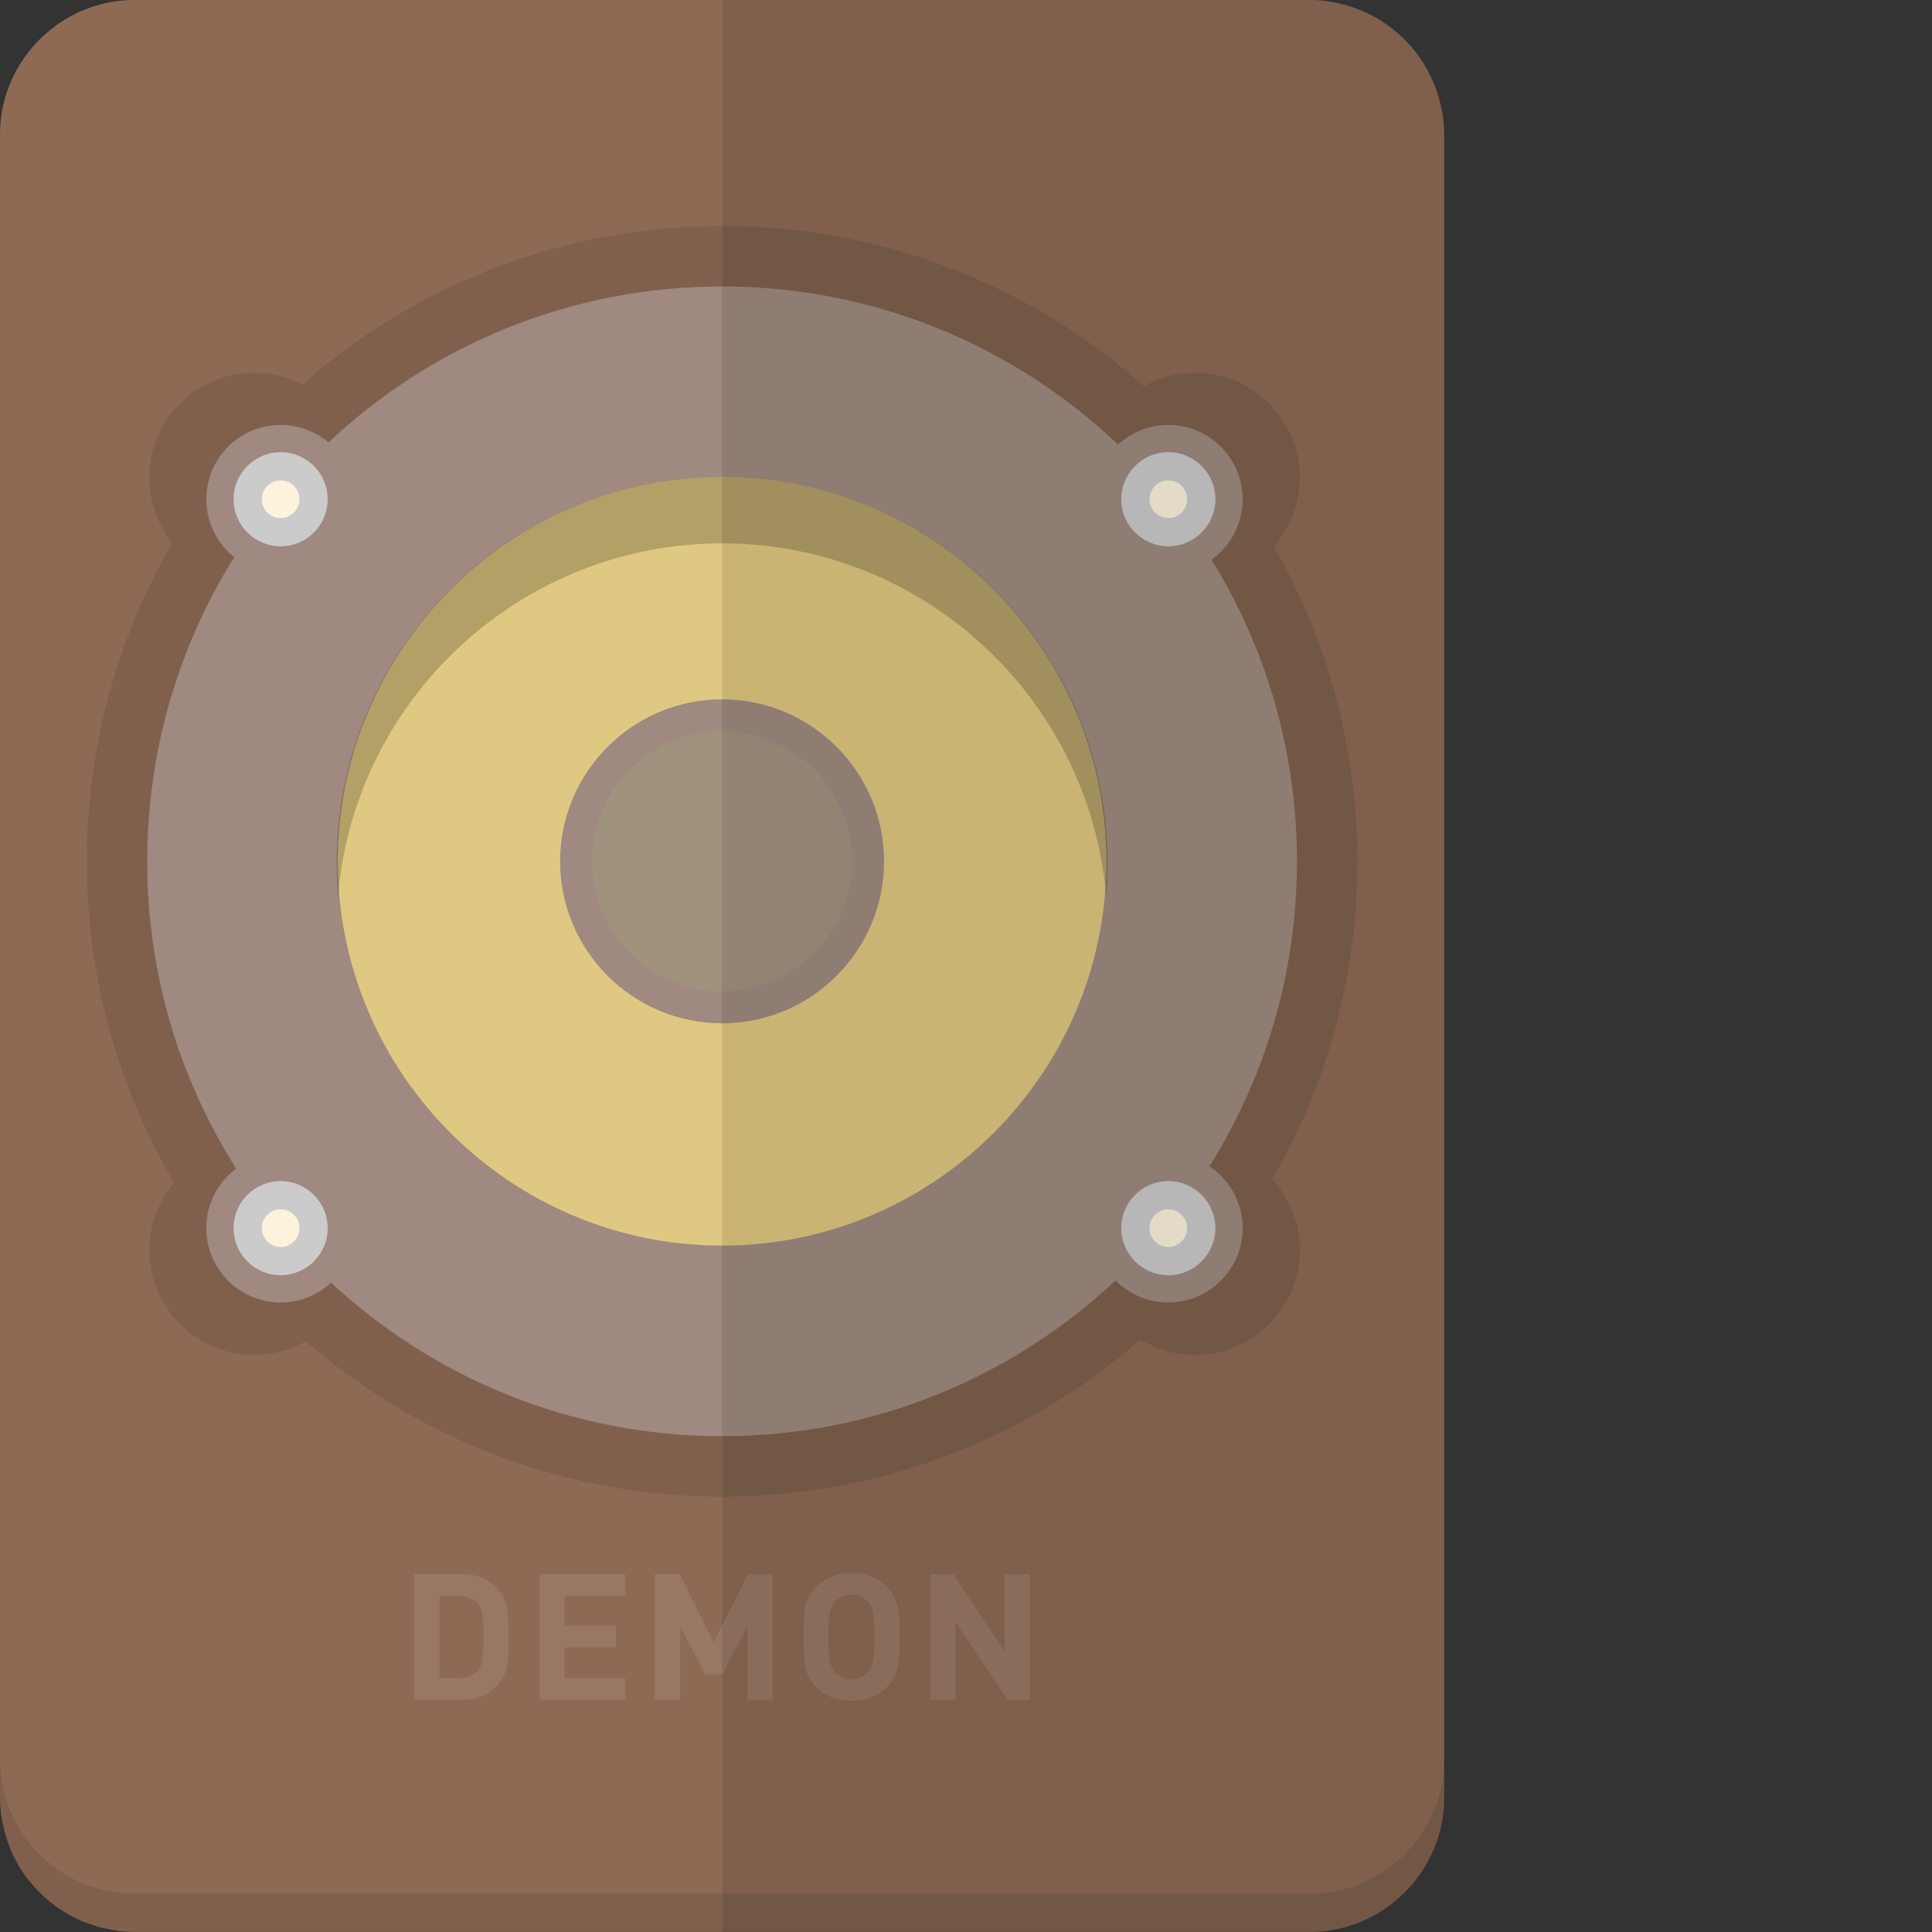 <?xml version="1.0" encoding="iso-8859-1"?>

<!DOCTYPE svg PUBLIC "-//W3C//DTD SVG 1.1//EN" "http://www.w3.org/Graphics/SVG/1.1/DTD/svg11.dtd">
<!-- Uploaded to: SVG Repo, www.svgrepo.com, Generator: SVG Repo Mixer Tools -->
<svg height="800px" width="800px" version="1.1" id="_x36_" xmlns="http://www.w3.org/2000/svg" xmlns:xlink="http://www.w3.org/1999/xlink" 
	 viewBox="0 0 512 512"  xml:space="preserve">
<rect x="0" y="0" width="512" height="512" fill="#333333" stroke="none"/>
<g>
	<g>
		<path style="fill:#8E6A54;" d="M382.724,35.639v440.697c0,19.647-16.062,35.639-35.639,35.639H35.639
			c-1.723,0-3.447-0.138-5.17-0.414c-0.827-0.138-1.654-0.276-2.482-0.483c-0.827-0.138-1.654-0.345-2.482-0.62
			c-0.827-0.276-1.654-0.552-2.413-0.827c-0.62-0.207-1.172-0.414-1.792-0.69c-0.896-0.414-1.723-0.827-2.619-1.31
			c-1.861-1.034-3.723-2.205-5.377-3.584c-0.138-0.138-0.276-0.207-0.414-0.345c-0.827-0.69-1.654-1.448-2.413-2.206
			c-0.759-0.759-1.517-1.586-2.206-2.413c-0.759-0.896-1.517-1.861-2.137-2.826c-0.69-0.965-1.241-1.93-1.792-2.964
			c-0.483-0.827-0.896-1.723-1.31-2.62c-0.276-0.552-0.483-1.172-0.69-1.792c-0.62-1.585-1.103-3.24-1.447-4.895
			c-0.207-0.689-0.345-1.447-0.414-2.206c-0.138-0.551-0.207-1.172-0.276-1.792C0.069,478.818,0,477.577,0,476.336V35.639
			C0,16.061,16.062,0,35.639,0h311.445c2.827,0,5.584,0.345,8.272,1.034c12.96,3.102,23.231,13.373,26.333,26.333
			C382.379,30.055,382.724,32.813,382.724,35.639z"/>
		<path style="opacity:0.1;fill:#040000;" d="M382.724,466.203v10.133c0,19.647-16.062,35.639-35.639,35.639H35.639
			c-1.723,0-3.447-0.138-5.17-0.414c-0.827-0.138-1.654-0.276-2.482-0.483c-0.827-0.138-1.654-0.345-2.482-0.62
			c-0.827-0.276-1.654-0.552-2.413-0.827c-0.62-0.207-1.172-0.414-1.792-0.69c-0.896-0.414-1.723-0.827-2.619-1.31
			c-1.861-1.034-3.723-2.205-5.377-3.584c-0.138-0.138-0.276-0.207-0.414-0.345c-0.827-0.69-1.654-1.448-2.413-2.206
			c-0.759-0.759-1.517-1.586-2.206-2.413c-0.759-0.896-1.517-1.861-2.137-2.826c-0.69-0.965-1.241-1.93-1.792-2.964
			c-0.483-0.827-0.896-1.723-1.31-2.62c-0.276-0.552-0.483-1.172-0.69-1.792c-0.689-1.585-1.172-3.171-1.447-4.895
			c-0.207-0.689-0.345-1.447-0.414-2.206c-0.138-0.551-0.207-1.172-0.276-1.792C0.069,478.818,0,477.577,0,476.336v-10.133
			c0,19.646,16.062,35.639,35.639,35.639h311.445C366.662,501.842,382.724,485.849,382.724,466.203z"/>
		<path style="opacity:0.1;fill:#040000;" d="M191.363,396.638c-40.731,0-79.682-14.581-110.319-41.179
			c-4.143,2.356-8.846,3.615-13.696,3.615c-15.315,0-27.772-12.454-27.772-27.769c0-6.557,2.37-12.898,6.527-17.86
			c-15.143-25.77-23.121-55.1-23.121-85.185c0-29.762,7.819-58.823,22.663-84.397c-3.908-4.874-6.069-10.939-6.069-17.314
			c0-15.315,12.457-27.769,27.772-27.769c4.457,0,8.829,1.084,12.747,3.11c30.775-27.136,70.072-42.014,111.268-42.014
			c41.451,0,80.921,15.032,111.773,42.458c4.113-2.316,8.778-3.554,13.578-3.554c15.315,0,27.769,12.454,27.769,27.769
			c0,6.752-2.491,13.235-6.86,18.25c14.487,25.352,22.121,54.084,22.121,83.462c0,29.715-7.789,58.715-22.585,84.263
			c4.665,5.069,7.324,11.74,7.324,18.782c0,15.315-12.454,27.769-27.769,27.769c-5.197,0-10.179-1.42-14.5-4.079
			C271.502,381.889,232.37,396.638,191.363,396.638z"/>
		<g>
			<path style="fill:#9F8980;" d="M320.515,309.077c14.69-23.426,23.193-51.127,23.193-80.818c0-29.32-8.29-56.7-22.644-79.939
				c4.99-3.576,8.251-9.42,8.251-16.014c0-10.86-8.835-19.696-19.695-19.696c-5.134,0-9.814,1.976-13.324,5.206
				C268.974,91.85,232.03,75.913,191.362,75.913c-40.367,0-77.061,15.707-104.321,41.333c-3.428-2.89-7.85-4.636-12.674-4.636
				c-10.86,0-19.695,8.835-19.695,19.696c0,6.209,2.891,11.752,7.393,15.365c-14.601,23.377-23.049,50.994-23.049,80.588
				c0,29.951,8.649,57.879,23.578,81.435c-4.806,3.595-7.922,9.33-7.922,15.78c0,10.86,8.835,19.695,19.695,19.695
				c5.157,0,9.855-1.995,13.37-5.25c27.187,25.243,63.6,40.686,103.625,40.686c40.341,0,77.013-15.686,104.267-41.284
				c3.572,3.608,8.523,5.848,13.99,5.848c10.86,0,19.695-8.835,19.695-19.695C329.315,318.64,325.815,312.61,320.515,309.077z"/>
			<path style="fill:#DFC881;" d="M191.362,330.103c-56.157,0-101.844-45.687-101.844-101.844s45.687-101.844,101.844-101.844
				s101.844,45.687,101.844,101.844S247.519,330.103,191.362,330.103z"/>
			<path style="fill:#9F8980;" d="M191.362,271.185c-23.669,0-42.926-19.257-42.926-42.926c0-23.669,19.257-42.926,42.926-42.926
				s42.926,19.257,42.926,42.926C234.288,251.928,215.031,271.185,191.362,271.185z"/>
			<path style="fill:#A1927E;" d="M191.362,262.768c-19.028,0-34.509-15.481-34.509-34.509c0-19.029,15.481-34.509,34.509-34.509
				s34.509,15.481,34.509,34.509C225.871,247.287,210.39,262.768,191.362,262.768z"/>
			<g>
				<path style="fill:#CBCBCB;" d="M74.367,144.78c-6.878,0-12.474-5.596-12.474-12.474c0-6.878,5.596-12.474,12.474-12.474
					c6.878,0,12.474,5.596,12.474,12.474C86.841,139.184,81.245,144.78,74.367,144.78z"/>
				<path style="fill:#CBCBCB;" d="M309.619,144.78c-6.878,0-12.474-5.596-12.474-12.474c0-6.878,5.596-12.474,12.474-12.474
					s12.474,5.596,12.474,12.474C322.093,139.184,316.497,144.78,309.619,144.78z"/>
				<path style="fill:#CBCBCB;" d="M74.367,337.948c-6.878,0-12.474-5.596-12.474-12.474S67.489,313,74.367,313
					c6.878,0,12.474,5.596,12.474,12.474S81.245,337.948,74.367,337.948z"/>
				<path style="fill:#CBCBCB;" d="M309.619,337.948c-6.878,0-12.474-5.596-12.474-12.474S302.741,313,309.619,313
					s12.474,5.596,12.474,12.474S316.497,337.948,309.619,337.948z"/>
			</g>
			<g>
				<path style="fill:#FDF3DC;" d="M74.367,137.295c-2.751,0-4.989-2.238-4.989-4.99c0-2.751,2.238-4.99,4.989-4.99
					c2.751,0,4.99,2.238,4.99,4.99C79.357,135.057,77.118,137.295,74.367,137.295z"/>
				<path style="fill:#FDF3DC;" d="M309.619,137.295c-2.751,0-4.99-2.238-4.99-4.99c0-2.751,2.238-4.99,4.99-4.99
					c2.751,0,4.99,2.238,4.99,4.99C314.609,135.057,312.371,137.295,309.619,137.295z"/>
				<path style="fill:#FDF3DC;" d="M74.367,330.463c-2.751,0-4.989-2.238-4.989-4.99c0-2.751,2.238-4.99,4.989-4.99
					c2.751,0,4.99,2.238,4.99,4.99C79.357,328.225,77.118,330.463,74.367,330.463z"/>
				<path style="fill:#FDF3DC;" d="M309.619,330.463c-2.751,0-4.99-2.238-4.99-4.99c0-2.751,2.238-4.99,4.99-4.99
					c2.751,0,4.99,2.238,4.99,4.99C314.609,328.225,312.371,330.463,309.619,330.463z"/>
			</g>
		</g>
		<g style="opacity:0.1;">
			<g>
				<path style="fill:#040000;" d="M134.767,430.081c0-1.172-0.069-2.206-0.207-3.171c-0.138-0.965-0.345-1.792-0.69-2.62
					c-0.275-0.827-0.689-1.585-1.241-2.275c-1.241-1.654-2.689-2.895-4.343-3.722c-1.654-0.758-3.722-1.172-6.066-1.172h-12.477
					v33.364h12.477c2.344,0,4.412-0.345,6.066-1.172c1.654-0.758,3.102-1.999,4.343-3.654c0.552-0.758,0.965-1.516,1.241-2.275
					c0.345-0.827,0.552-1.723,0.69-2.62c0.138-0.965,0.207-1.999,0.207-3.171c0.069-1.172,0.069-2.413,0.069-3.791
					C134.836,432.425,134.836,431.184,134.767,430.081z M128.011,437.251c0,0.896-0.069,1.723-0.138,2.413
					c-0.138,0.69-0.276,1.241-0.414,1.723c-0.207,0.414-0.483,0.896-0.758,1.241c-1.172,1.379-2.826,2.068-5.032,2.068h-5.17
					v-21.715h5.17c2.206,0,3.86,0.689,5.032,2.068c0.276,0.345,0.552,0.758,0.758,1.241c0.138,0.483,0.276,1.034,0.414,1.723
					c0.069,0.621,0.138,1.448,0.138,2.413c0.069,0.965,0.069,2.068,0.069,3.378C128.08,435.114,128.08,436.285,128.011,437.251z"/>
				<path style="fill:#040000;" d="M165.718,422.981v-5.859H142.97v33.364h22.748v-5.79h-16.061v-8.135h13.649v-5.79h-13.649v-7.79
					H165.718z"/>
				<path style="fill:#040000;" d="M198.186,417.122l-9.03,18.061l-9.03-18.061h-6.618v33.364h6.756v-19.44l6.617,12.684h4.55
					l6.617-12.684v19.44h6.756v-33.364H198.186z"/>
				<path style="fill:#040000;" d="M238.375,429.53c-0.069-1.31-0.207-2.482-0.414-3.585c-0.276-1.034-0.621-2.068-1.034-2.964
					c-0.483-0.896-1.172-1.792-2.068-2.62c-1.172-1.103-2.482-1.999-3.929-2.551c-1.517-0.621-3.24-0.965-5.239-0.965
					c-1.999,0-3.791,0.344-5.308,0.965c-1.516,0.552-2.826,1.448-3.998,2.551c-0.827,0.827-1.517,1.723-1.999,2.62
					s-0.827,1.93-1.034,2.964c-0.207,1.103-0.345,2.275-0.345,3.585c-0.069,1.241-0.069,2.689-0.069,4.274
					c0,1.585,0,3.033,0.069,4.343c0,1.241,0.138,2.412,0.345,3.516c0.207,1.103,0.551,2.068,1.034,2.964
					c0.483,0.896,1.172,1.792,1.999,2.62c1.172,1.172,2.481,1.999,3.998,2.62c1.517,0.62,3.309,0.896,5.308,0.896
					c1.999,0,3.722-0.276,5.239-0.896c1.448-0.621,2.758-1.448,3.929-2.62c0.896-0.827,1.585-1.723,2.068-2.62
					c0.414-0.896,0.758-1.861,1.034-2.964c0.207-1.103,0.345-2.275,0.414-3.516c0-1.31,0.069-2.758,0.069-4.343
					C238.444,432.219,238.375,430.771,238.375,429.53z M231.619,437.802c-0.069,1.034-0.207,1.861-0.345,2.551
					c-0.138,0.689-0.275,1.241-0.482,1.654c-0.207,0.414-0.483,0.827-0.827,1.172c-0.483,0.483-1.103,0.965-1.792,1.31
					c-0.758,0.345-1.585,0.483-2.481,0.483c-0.965,0-1.792-0.138-2.551-0.483c-0.689-0.345-1.31-0.827-1.861-1.31
					c-0.276-0.344-0.551-0.758-0.758-1.172c-0.207-0.414-0.414-0.965-0.552-1.654c-0.138-0.69-0.207-1.517-0.276-2.551
					c0-1.034-0.069-2.413-0.069-3.998c0-1.585,0.069-2.895,0.069-3.929c0.069-1.034,0.138-1.93,0.276-2.62
					c0.138-0.689,0.345-1.241,0.552-1.654c0.207-0.414,0.483-0.827,0.758-1.172c0.552-0.483,1.172-0.965,1.861-1.241
					c0.758-0.345,1.585-0.482,2.551-0.482c0.896,0,1.723,0.138,2.481,0.482c0.69,0.276,1.31,0.759,1.792,1.241
					c0.345,0.345,0.621,0.758,0.827,1.172c0.207,0.414,0.344,0.965,0.482,1.654s0.276,1.585,0.345,2.62
					c0,1.034,0.069,2.344,0.069,3.929C231.688,435.389,231.619,436.768,231.619,437.802z"/>
				<path style="fill:#040000;" d="M266.224,417.122v20.473l-13.649-20.473h-6.066v33.364h6.755v-20.473l13.718,20.473h5.997
					v-33.364H266.224z"/>
			</g>
			<g>
				<path style="fill:#F1F1F1;" d="M134.767,430.081c0-1.172-0.069-2.206-0.207-3.171c-0.138-0.965-0.345-1.792-0.69-2.62
					c-0.275-0.827-0.689-1.585-1.241-2.275c-1.241-1.654-2.689-2.895-4.343-3.722c-1.654-0.758-3.722-1.172-6.066-1.172h-12.477
					v33.364h12.477c2.344,0,4.412-0.345,6.066-1.172c1.654-0.758,3.102-1.999,4.343-3.654c0.552-0.758,0.965-1.516,1.241-2.275
					c0.345-0.827,0.552-1.723,0.69-2.62c0.138-0.965,0.207-1.999,0.207-3.171c0.069-1.172,0.069-2.413,0.069-3.791
					C134.836,432.425,134.836,431.184,134.767,430.081z M128.011,437.251c0,0.896-0.069,1.723-0.138,2.413
					c-0.138,0.69-0.276,1.241-0.414,1.723c-0.207,0.414-0.483,0.896-0.758,1.241c-1.172,1.379-2.826,2.068-5.032,2.068h-5.17
					v-21.715h5.17c2.206,0,3.86,0.689,5.032,2.068c0.276,0.345,0.552,0.758,0.758,1.241c0.138,0.483,0.276,1.034,0.414,1.723
					c0.069,0.621,0.138,1.448,0.138,2.413c0.069,0.965,0.069,2.068,0.069,3.378C128.08,435.114,128.08,436.285,128.011,437.251z"/>
				<path style="fill:#F1F1F1;" d="M165.718,422.981v-5.859H142.97v33.364h22.748v-5.79h-16.061v-8.135h13.649v-5.79h-13.649v-7.79
					H165.718z"/>
				<path style="fill:#F1F1F1;" d="M198.186,417.122l-9.03,18.061l-9.03-18.061h-6.618v33.364h6.756v-19.44l6.617,12.684h4.55
					l6.617-12.684v19.44h6.756v-33.364H198.186z"/>
				<path style="fill:#F1F1F1;" d="M238.375,429.53c-0.069-1.31-0.207-2.482-0.414-3.585c-0.276-1.034-0.621-2.068-1.034-2.964
					c-0.483-0.896-1.172-1.792-2.068-2.62c-1.172-1.103-2.482-1.999-3.929-2.551c-1.517-0.621-3.24-0.965-5.239-0.965
					c-1.999,0-3.791,0.344-5.308,0.965c-1.516,0.552-2.826,1.448-3.998,2.551c-0.827,0.827-1.517,1.723-1.999,2.62
					s-0.827,1.93-1.034,2.964c-0.207,1.103-0.345,2.275-0.345,3.585c-0.069,1.241-0.069,2.689-0.069,4.274
					c0,1.585,0,3.033,0.069,4.343c0,1.241,0.138,2.412,0.345,3.516c0.207,1.103,0.551,2.068,1.034,2.964
					c0.483,0.896,1.172,1.792,1.999,2.62c1.172,1.172,2.481,1.999,3.998,2.62c1.517,0.62,3.309,0.896,5.308,0.896
					c1.999,0,3.722-0.276,5.239-0.896c1.448-0.621,2.758-1.448,3.929-2.62c0.896-0.827,1.585-1.723,2.068-2.62
					c0.414-0.896,0.758-1.861,1.034-2.964c0.207-1.103,0.345-2.275,0.414-3.516c0-1.31,0.069-2.758,0.069-4.343
					C238.444,432.219,238.375,430.771,238.375,429.53z M231.619,437.802c-0.069,1.034-0.207,1.861-0.345,2.551
					c-0.138,0.689-0.275,1.241-0.482,1.654c-0.207,0.414-0.483,0.827-0.827,1.172c-0.483,0.483-1.103,0.965-1.792,1.31
					c-0.758,0.345-1.585,0.483-2.481,0.483c-0.965,0-1.792-0.138-2.551-0.483c-0.689-0.345-1.31-0.827-1.861-1.31
					c-0.276-0.344-0.551-0.758-0.758-1.172c-0.207-0.414-0.414-0.965-0.552-1.654c-0.138-0.69-0.207-1.517-0.276-2.551
					c0-1.034-0.069-2.413-0.069-3.998c0-1.585,0.069-2.895,0.069-3.929c0.069-1.034,0.138-1.93,0.276-2.62
					c0.138-0.689,0.345-1.241,0.552-1.654c0.207-0.414,0.483-0.827,0.758-1.172c0.552-0.483,1.172-0.965,1.861-1.241
					c0.758-0.345,1.585-0.482,2.551-0.482c0.896,0,1.723,0.138,2.481,0.482c0.69,0.276,1.31,0.759,1.792,1.241
					c0.345,0.345,0.621,0.758,0.827,1.172c0.207,0.414,0.344,0.965,0.482,1.654s0.276,1.585,0.345,2.62
					c0,1.034,0.069,2.344,0.069,3.929C231.688,435.389,231.619,436.768,231.619,437.802z"/>
				<path style="fill:#F1F1F1;" d="M266.224,417.122v20.473l-13.649-20.473h-6.066v33.364h6.755v-20.473l13.718,20.473h5.997
					v-33.364H266.224z"/>
			</g>
		</g>
		<path style="opacity:0.2;fill:#040000;" d="M293.506,228.559c0,2.963-0.127,5.901-0.38,8.796
			c-4.466-52.229-48.405-93.357-101.765-93.357s-97.299,41.128-101.765,93.357c-0.253-2.896-0.38-5.833-0.38-8.796
			c0-56.323,45.822-102.145,102.144-102.145C247.685,126.414,293.506,172.236,293.506,228.559z"/>
	</g>
	<path style="opacity:0.1;fill:#040000;" d="M347.085,512c14.702,0,27.403-9.026,32.834-21.809c0.303-0.713,0.441-1.5,0.698-2.235
		c0.511-1.462,1.07-2.904,1.388-4.445c0.143-0.692,0.116-1.436,0.218-2.141c0.238-1.654,0.51-3.3,0.51-5.017v-0.004v-10.128V45.788
		V35.657c0-4.902-1.003-9.581-2.813-13.842c-1.433-3.373-3.493-6.381-5.841-9.134c-2.102-2.464-4.411-4.743-7.099-6.562
		c-0.361-0.244-0.782-0.396-1.153-0.628c-5.466-3.416-11.856-5.481-18.741-5.481H191.362V512H347.085z"/>
</g>
</svg>